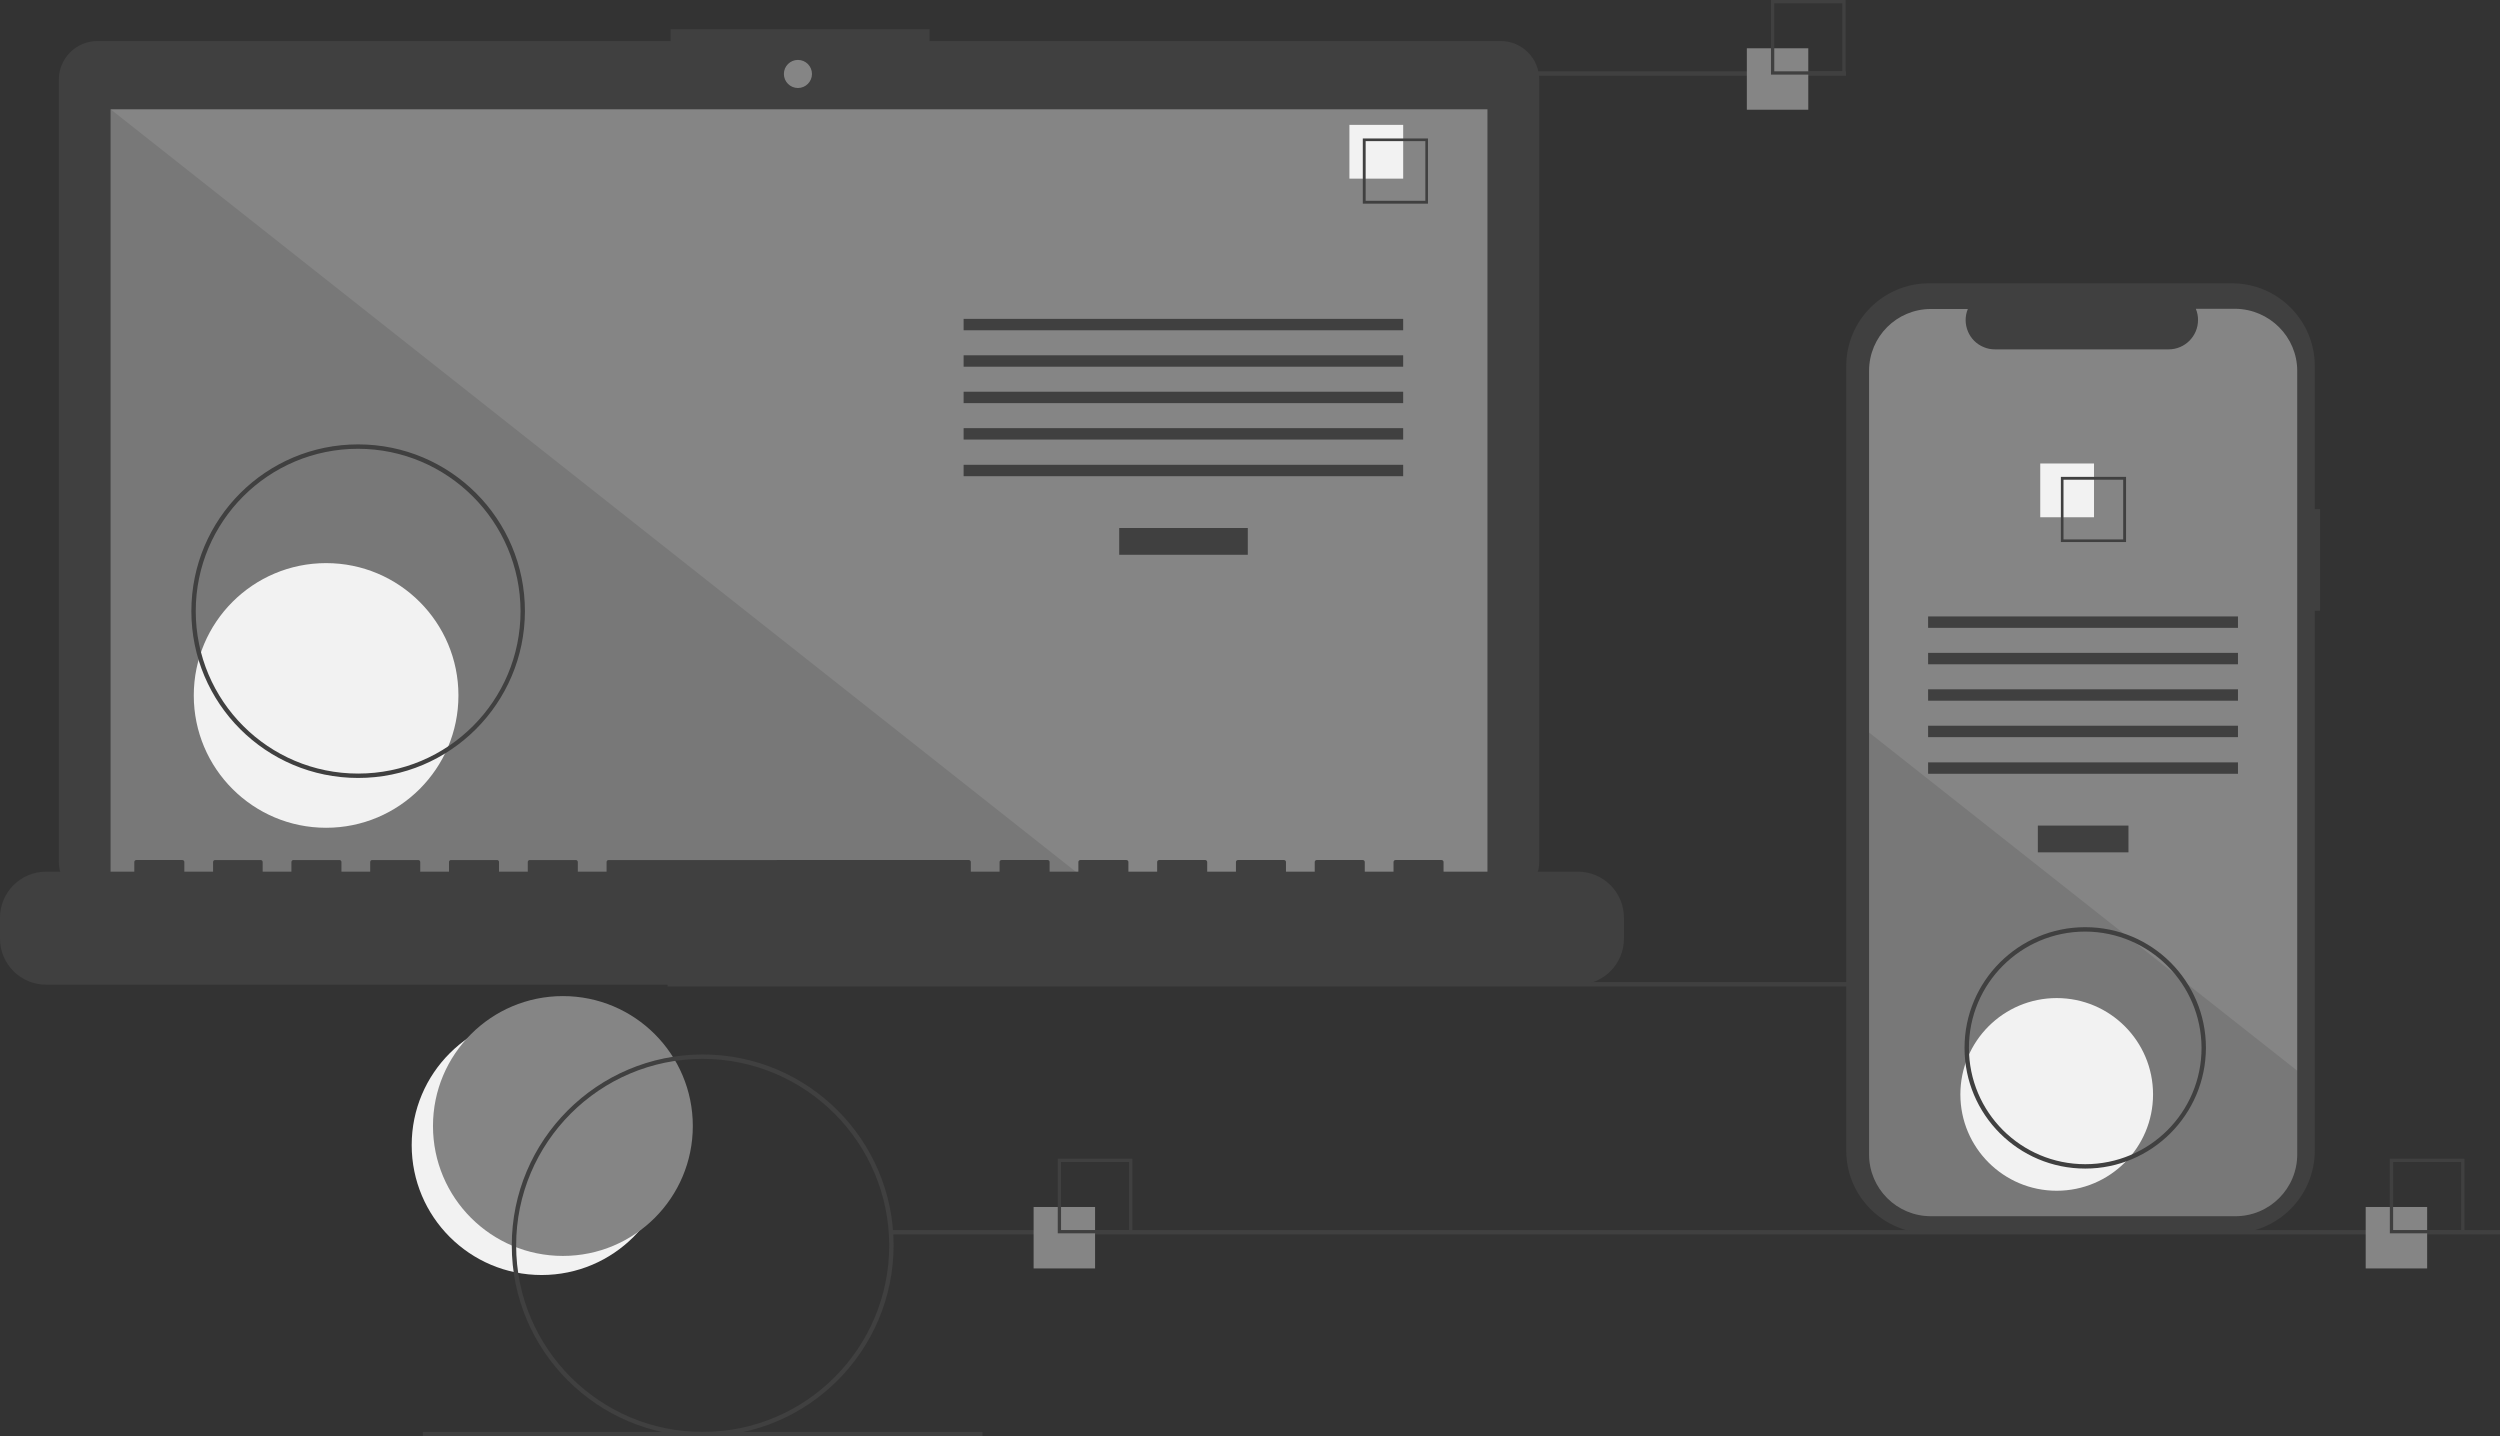 <svg xmlns="http://www.w3.org/2000/svg" xmlns:xlink="http://www.w3.org/1999/xlink" id="b6117b06-2b45-45bc-b789-4a82ab6612dd" x="0px" y="0px" viewBox="0 0 1139.2 654.5" style="enable-background:new 0 0 1139.2 654.5;" xml:space="preserve">
<rect x="0" y="0" width="1139.2" height="654.5" fill="#333333" stroke="none"/>
<style type="text/css">
	.st0{fill:#F2F2F2;}
	.st1{fill:#858585;}
	.st2{fill:#404040;}
	.st3{opacity:0.1;enable-background:new    ;}
</style>
<circle class="st0" cx="246.8" cy="521.8" r="59.2"></circle>
<circle class="st1" cx="256.5" cy="513.1" r="59.2"></circle>
<rect x="304.2" y="447.5" class="st2" width="733" height="2"></rect>
<path class="st2" d="M683.8,18.7H423.6v-5.4h-118v5.4H44.4c-9.7,0-17.6,7.9-17.6,17.6c0,0,0,0,0,0v356.3c0,9.7,7.9,17.6,17.6,17.6  h639.4c9.7,0,17.6-7.9,17.6-17.6V36.3C701.4,26.5,693.5,18.7,683.8,18.7L683.8,18.7z"></path>
<rect x="50.4" y="49.8" class="st1" width="627.4" height="353.9"></rect>
<circle class="st1" cx="363.6" cy="33.7" r="6.4"></circle>
<polygon class="st3" points="498.4,403.7 50.4,403.7 50.4,49.8 "></polygon>
<circle class="st0" cx="148.6" cy="316.9" r="60.3"></circle>
<rect x="510" y="240.6" class="st2" width="58.6" height="12.2"></rect>
<rect x="439.1" y="145.3" class="st2" width="200.3" height="5.2"></rect>
<rect x="439.1" y="161.9" class="st2" width="200.3" height="5.2"></rect>
<rect x="439.1" y="178.5" class="st2" width="200.3" height="5.2"></rect>
<rect x="439.1" y="195.1" class="st2" width="200.3" height="5.2"></rect>
<rect x="439.1" y="211.8" class="st2" width="200.3" height="5.2"></rect>
<rect x="614.9" y="56.9" class="st0" width="24.5" height="24.5"></rect>
<path class="st2" d="M650.8,92.8H621V63.1h29.7V92.8z M622.3,91.5h27.2V64.3h-27.2V91.5z"></path>
<path class="st2" d="M719,397.2h-61.2v-4.4c0-0.5-0.4-0.9-0.9-0.9l0,0h-21c-0.5,0-0.9,0.4-0.9,0.9l0,0v4.4h-13.1v-4.4  c0-0.5-0.4-0.9-0.9-0.9h0h-21c-0.5,0-0.9,0.4-0.9,0.9l0,0v4.4h-13.1v-4.4c0-0.5-0.4-0.9-0.9-0.9l0,0h-21c-0.5,0-0.9,0.4-0.9,0.9l0,0  v4.4h-13.1v-4.4c0-0.5-0.4-0.9-0.9-0.9l0,0h-21c-0.5,0-0.9,0.4-0.9,0.9l0,0v4.4h-13.1v-4.4c0-0.5-0.4-0.9-0.9-0.9l0,0h-21  c-0.5,0-0.9,0.4-0.9,0.9v0v4.4h-13.1v-4.4c0-0.5-0.4-0.9-0.9-0.9h0h-21c-0.5,0-0.9,0.4-0.9,0.9l0,0v4.4h-13.1v-4.4  c0-0.5-0.4-0.9-0.9-0.9h0H277.3c-0.5,0-0.9,0.4-0.9,0.9l0,0v4.4h-13.1v-4.4c0-0.5-0.4-0.9-0.9-0.9h0h-21c-0.5,0-0.9,0.4-0.9,0.9v0  v4.4h-13.1v-4.4c0-0.5-0.4-0.9-0.9-0.9h0h-21c-0.5,0-0.9,0.4-0.9,0.9c0,0,0,0,0,0v4.4h-13.1v-4.4c0-0.5-0.4-0.9-0.9-0.9c0,0,0,0,0,0  h-21c-0.5,0-0.9,0.4-0.9,0.9l0,0v4.4h-13.1v-4.4c0-0.5-0.4-0.9-0.9-0.9c0,0,0,0,0,0h-21c-0.5,0-0.9,0.4-0.9,0.9c0,0,0,0,0,0v4.4  h-13.1v-4.4c0-0.5-0.4-0.9-0.9-0.9c0,0,0,0,0,0H98c-0.5,0-0.9,0.4-0.9,0.9c0,0,0,0,0,0v4.4H84v-4.4c0-0.5-0.4-0.9-0.9-0.9  c0,0,0,0,0,0h-21c-0.5,0-0.9,0.4-0.9,0.9v0v4.4H21c-11.6,0-21,9.4-21,21v9.5c0,11.6,9.4,21,21,21h698c11.6,0,21-9.4,21-21v-9.5  C740,406.6,730.6,397.2,719,397.2z"></path>
<path class="st2" d="M163.2,354.5c-42,0-76-34-76-76s34-76,76-76s76,34,76,76C239.1,320.5,205.1,354.5,163.2,354.5z M163.2,204.5  c-40.9,0-74,33.1-74,74s33.1,74,74,74s74-33.1,74-74C237.1,237.7,204,204.6,163.2,204.5z"></path>
<rect x="586.2" y="32.5" class="st2" width="255" height="2"></rect>
<rect x="406.2" y="560.5" class="st2" width="733" height="2"></rect>
<rect x="192.7" y="652.5" class="st2" width="255" height="2"></rect>
<rect x="471" y="550" class="st1" width="28" height="28"></rect>
<path class="st2" d="M516,562h-34v-34h34V562z M483.5,560.5h31v-31h-31V560.5z"></path>
<rect x="796" y="22" class="st1" width="28" height="28"></rect>
<path class="st2" d="M841,34h-34V0h34V34z M808.5,32.5h31v-31h-31V32.5z"></path>
<rect x="1078" y="550" class="st1" width="28" height="28"></rect>
<path class="st2" d="M1123,562h-34v-34h34V562z M1090.5,560.5h31v-31h-31V560.5z"></path>
<path class="st2" d="M1057.2,232h-2.4v-65.2c0-20.8-16.9-37.7-37.7-37.7h0H879c-20.8,0-37.7,16.9-37.7,37.7c0,0,0,0,0,0v357.5  c0,20.8,16.9,37.7,37.7,37.7c0,0,0,0,0,0h138.1c20.8,0,37.7-16.9,37.7-37.7c0,0,0,0,0,0V278.3h2.4L1057.2,232z"></path>
<path class="st1" d="M1046.8,169v357c0,15.6-12.6,28.2-28.2,28.2H879.9c-15.6,0-28.2-12.6-28.2-28.2V169c0-15.6,12.6-28.2,28.2-28.2  h16.8c-2.8,6.8,0.5,14.7,7.3,17.4c1.6,0.7,3.3,1,5.1,1h79.1c7.4,0,13.4-6,13.4-13.4c0-1.7-0.3-3.4-1-5.1h18  C1034.2,140.9,1046.8,153.5,1046.8,169z"></path>
<rect x="928.6" y="376.2" class="st2" width="41.3" height="12.2"></rect>
<rect x="878.6" y="280.9" class="st2" width="141.2" height="5.2"></rect>
<rect x="878.6" y="297.5" class="st2" width="141.2" height="5.2"></rect>
<rect x="878.6" y="314.1" class="st2" width="141.2" height="5.2"></rect>
<rect x="878.6" y="330.7" class="st2" width="141.2" height="5.2"></rect>
<rect x="878.6" y="347.4" class="st2" width="141.2" height="5.2"></rect>
<rect x="929.7" y="211.2" class="st0" width="24.5" height="24.5"></rect>
<path class="st2" d="M939.1,217.3V247h29.7v-29.7H939.1z M967.5,245.8h-27.2v-27.2h27.2V245.8z"></path>
<path class="st3" d="M1046.8,487.9V526c0,15.6-12.6,28.2-28.2,28.2H879.9c-15.6,0-28.2-12.6-28.2-28.2V333.8l116.9,92.3l2,1.6  l21.7,17.2l2,1.6L1046.8,487.9z"></path>
<circle class="st0" cx="937.2" cy="498.7" r="43.9"></circle>
<path class="st2" d="M320.2,654.5c-48,0-87-39-87-87s39-87,87-87s87,39,87,87C407.1,615.6,368.2,654.5,320.2,654.5z M320.2,482.5  c-46.9,0-85,38.1-85,85s38.1,85,85,85s85-38.1,85-85C405.1,520.6,367.1,482.6,320.2,482.5z"></path>
<path class="st2" d="M950.2,532.5c-30.4,0-55-24.6-55-55s24.6-55,55-55s55,24.6,55,55C1005.1,507.9,980.5,532.5,950.2,532.5z   M950.2,424.5c-29.3,0-53,23.7-53,53s23.7,53,53,53s53-23.7,53-53l0,0C1003.1,448.3,979.4,424.6,950.2,424.5z"></path>
</svg>